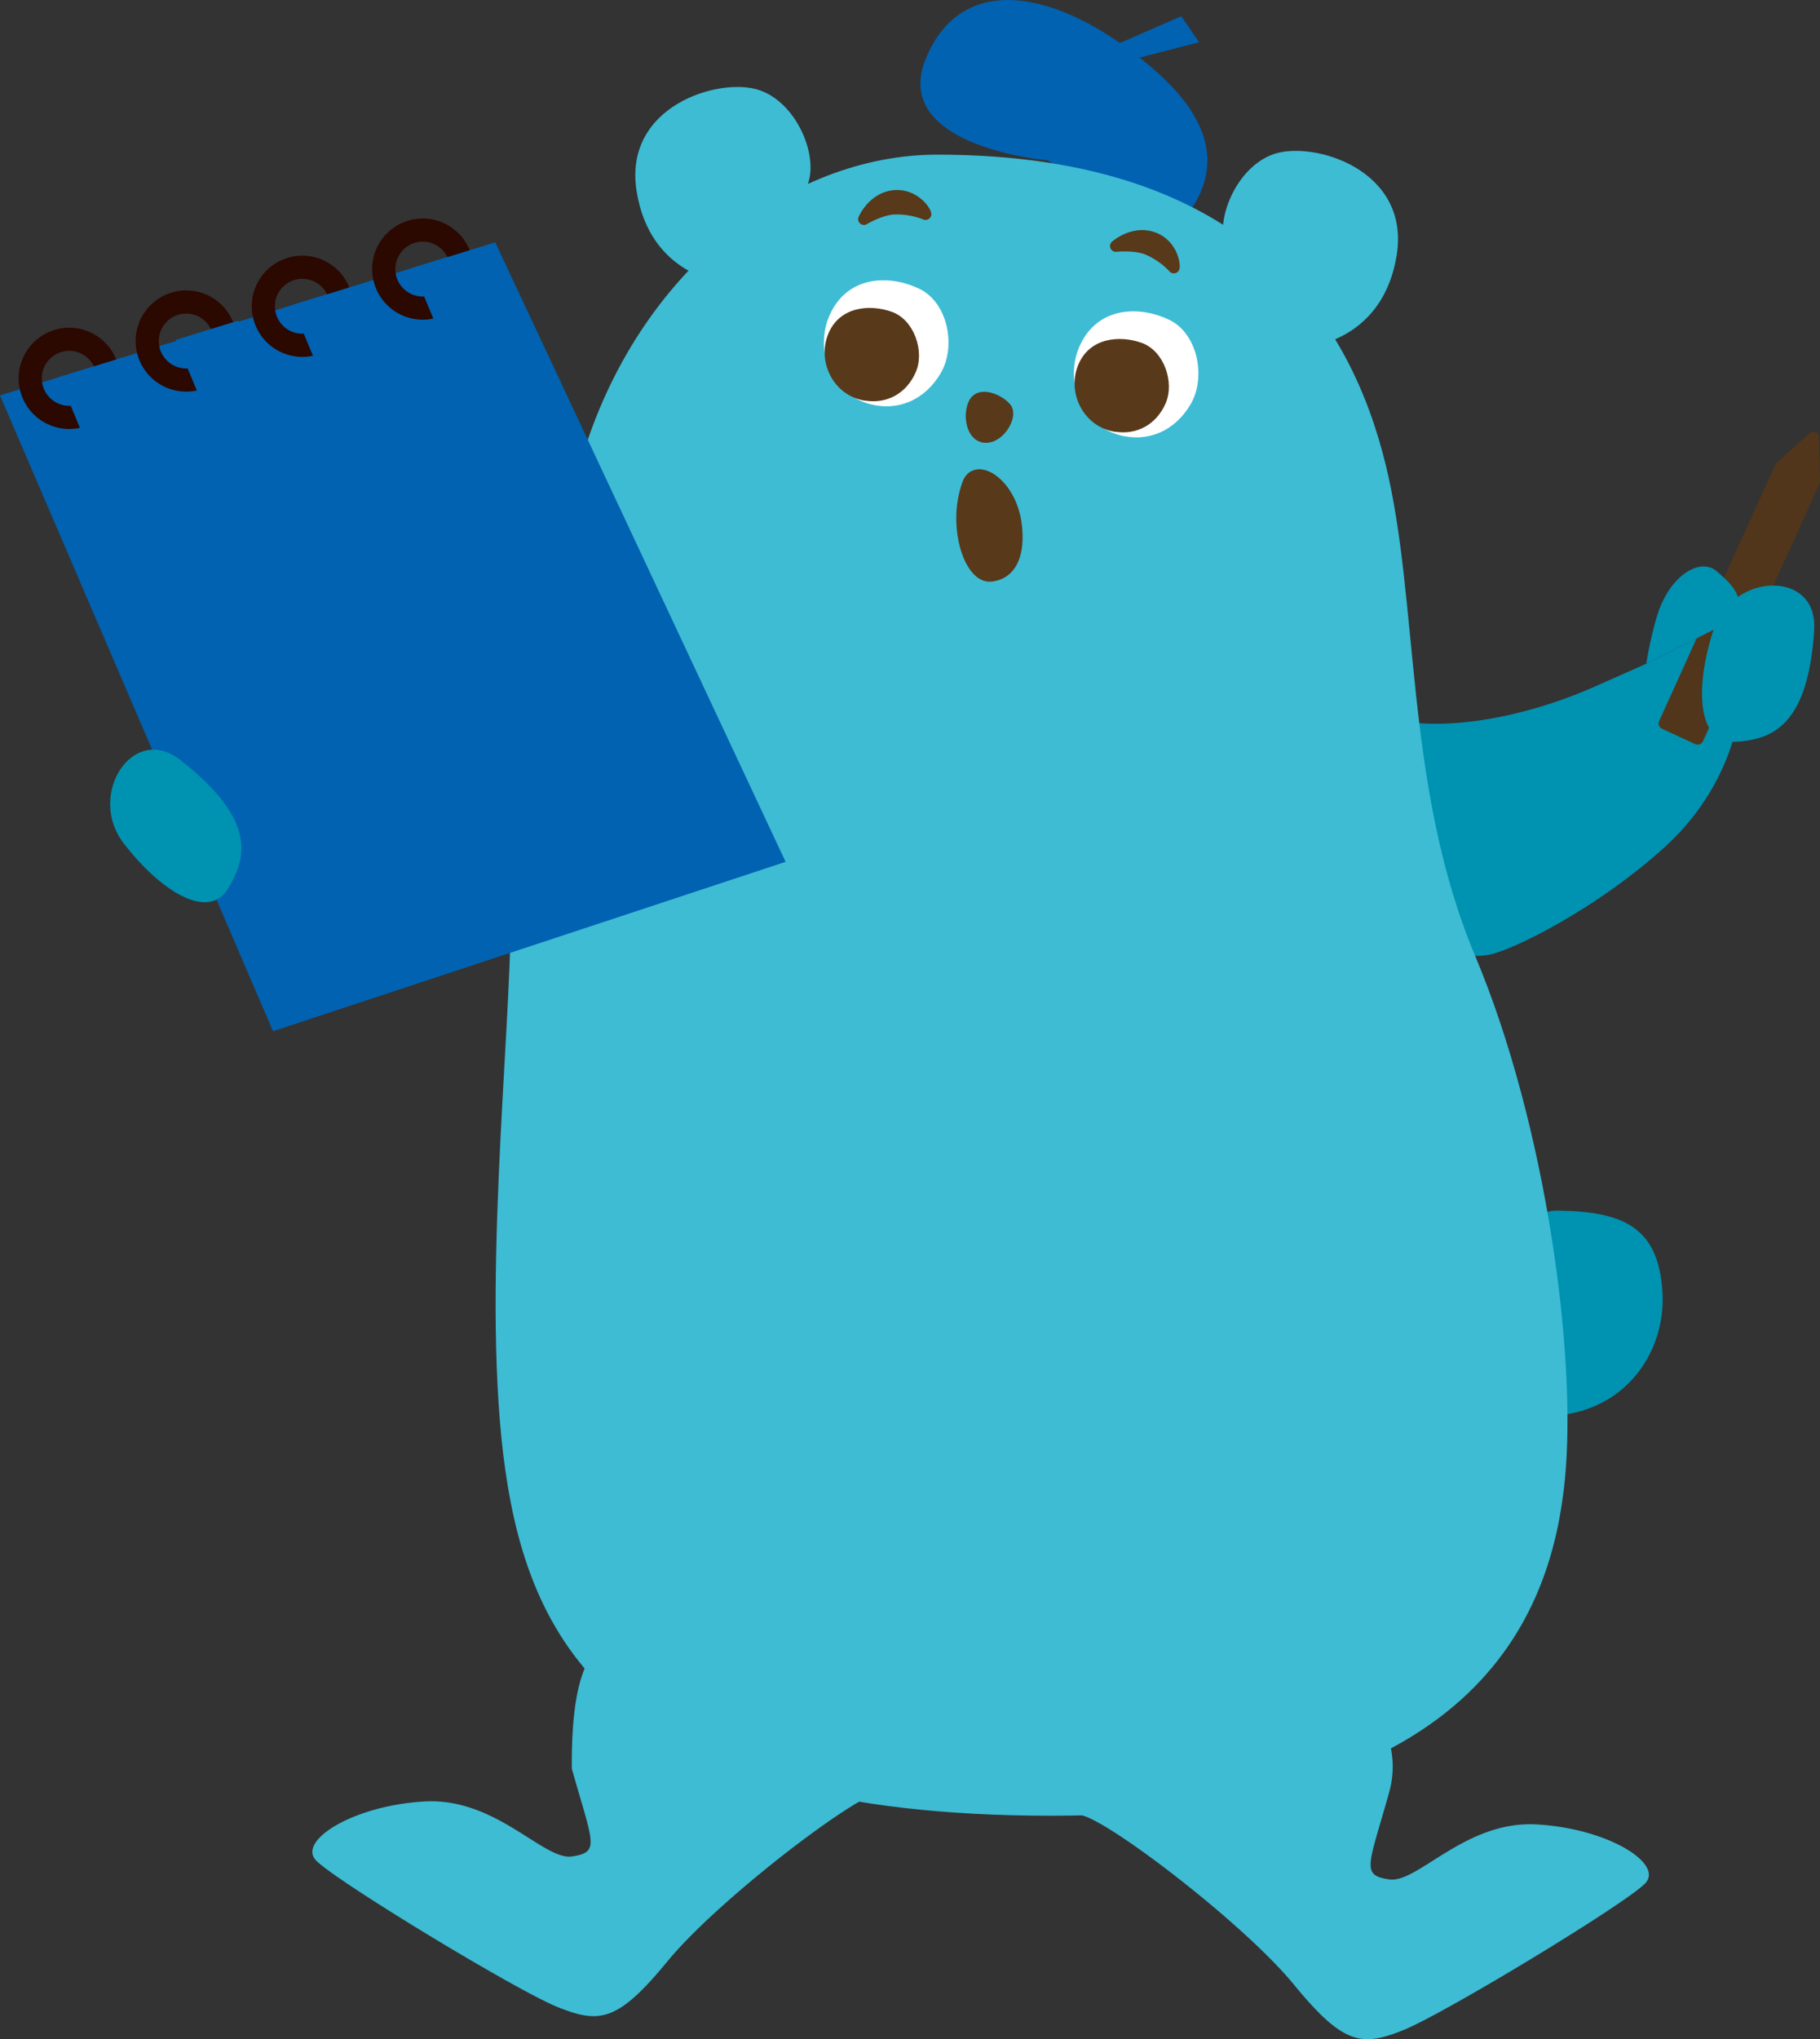 <svg width="580.36" height="650.02" xmlns="http://www.w3.org/2000/svg" viewBox="0 0 580.36 650.02">
 <rect x="0" y="0" width="580.36" height="650.02" fill="#333333" stroke="none"/>
 <defs>
  <style>.cls-1,.cls-11,.cls-6,.cls-9{fill:none;}.cls-2{clip-path:url(#clip-path);}.cls-3{fill:#0062b1;}.cls-4{fill:#0092b1;}.cls-5{fill:#3dbcd4;}.cls-6{stroke:#2b0800;stroke-width:7.38px;}.cls-11,.cls-6,.cls-9{stroke-linecap:round;stroke-linejoin:round;}.cls-7{fill:#fff;}.cls-8{fill:#58391a;}.cls-9{stroke:#58391a;}.cls-11,.cls-9{stroke-width:3.69px;}.cls-10{fill:#51361b;}.cls-11{stroke:#51361b;}</style>
  <clipPath id="clip-path">
   <rect id="svg_1" height="739.67" width="670.02" class="cls-1"/>
  </clipPath>
 </defs>
 <title>アセット 1</title>
 <g>
  <title>background</title>
  <rect fill="none" id="canvas_background" height="402" width="582" y="-1" x="-1"/>
 </g>
 <g>
  <title>Layer 1</title>
  <g id="レイヤー_2">
   <g id="レイヤー_1-2">
    <g id="svg_2" class="cls-2">
     <path id="svg_3" d="m370.87,76.7c12.69,-11.32 25.82,-30.26 -3.86,-55.39s-60.46,-30.55 -71.83,-2.49s38.89,32.3 38.89,32.3l36.8,25.58z" class="cls-3"/>
     <polygon id="svg_4" points="363.41 18.36 382.37 13.46 376.69 5.17 356.26 14.07 363.41 18.36" class="cls-3"/>
     <path id="svg_5" d="m496.32,385.93c21.11,0.21 32.58,5.06 33.81,26.05s-14.81,43.31 -45.7,38.95s-7.65,-65.2 11.89,-65" class="cls-4"/>
     <path id="svg_6" d="m443.07,229.26c21.76,4.73 48.52,-2.85 65.21,-10.27l16.7,-7.41l21.42,-10.81l8.23,26s-2,23.42 -23.68,43.17s-48.83,33.14 -56.23,34.44c-14.75,2.58 -23.78,-9.58 -36.17,-37.51c-13.23,-29.82 4.52,-37.56 4.52,-37.56" class="cls-4"/>
     <path id="svg_7" d="m298.87,49.3c-47.33,0 -95.61,37.41 -113.35,96.89s-22.67,105.38 -22.67,145.26s-9.59,122.83 -1.67,177.51s35.21,109.87 174.19,109.87s159.67,-67.69 163.62,-107s-5.92,-113.13 -28.59,-167.1s-17.74,-112.62 -28.57,-156.74s-42.42,-98.69 -142.96,-98.69" class="cls-5"/>
     <polygon id="svg_8" points="0 126.04 157.92 77.25 250.51 274.74 87.06 328.74 0 126.04" class="cls-3"/>
     <path id="svg_9" d="m34.47,121.93a12.45,12.45 0 1 1 -11.05,-13.7a12.46,12.46 0 0 1 11.05,13.7z" class="cls-6"/>
     <polygon id="svg_10" points="27.21 140.54 18.76 120.24 38.69 114.08 43.98 135.47 27.21 140.54" class="cls-3"/>
     <path id="svg_11" d="m71.75,110.05a12.44,12.44 0 1 1 -11,-13.7a12.45,12.45 0 0 1 11,13.7z" class="cls-6"/>
     <polygon id="svg_12" points="64.5 128.66 56.04 108.36 75.97 102.2 81.28 123.59 64.5 128.66" class="cls-3"/>
     <path id="svg_13" d="m108.78,98.97a12.44,12.44 0 1 1 -11,-13.7a12.44,12.44 0 0 1 11,13.7z" class="cls-6"/>
     <polygon id="svg_14" points="101.53 117.58 93.08 97.28 113 91.12 118.3 112.5 101.53 117.58" class="cls-3"/>
     <path id="svg_15" d="m147.18,87.12a12.44,12.44 0 1 1 -11,-13.7a12.45,12.45 0 0 1 11,13.7z" class="cls-6"/>
     <polygon id="svg_16" points="139.91 105.72 131.45 85.42 151.38 79.27 156.68 100.65 139.91 105.72" class="cls-3"/>
     <path id="svg_17" d="m391.81,81.18c-5.59,-8.84 1.81,-27.87 14.49,-32.1s43.33,5 39.1,32.1s-27.54,29.19 -27.54,29.19l-27.94,-7.39l1.89,-21.8z" class="cls-5"/>
     <path id="svg_18" d="m256.57,60.81c5.59,-8.85 -1.81,-27.87 -14.49,-32.1s-43.32,5 -39.1,32.1s27.55,29.2 27.55,29.2l27.93,-7.4l-1.89,-21.8z" class="cls-5"/>
     <path id="svg_19" d="m277.25,128.79c9.14,2.45 17.76,-1.33 22.74,-9.86s2.25,-22.4 -6.7,-26.8s-21.87,-4.56 -28,6.82s-0.94,26.39 12,29.84" class="cls-7"/>
     <path id="svg_20" d="m275.86,127.71c7.09,1.11 13.19,-2.35 16.13,-9s-0.45,-16.73 -7.57,-19.29s-16.84,-1.7 -20.37,7.18s1.81,19.59 11.81,21.15" class="cls-8"/>
     <path id="svg_21" d="m356.95,138.7c9.13,2.44 17.75,-1.34 22.73,-9.86s2.26,-22.41 -6.69,-26.81s-21.87,-4.56 -28,6.82s-0.93,26.4 12,29.85" class="cls-7"/>
     <path id="svg_22" d="m355.56,137.62c7.08,1.1 13.19,-2.35 16.12,-9s-0.44,-16.73 -7.57,-19.3s-16.83,-1.69 -20.36,7.19s1.81,19.58 11.81,21.15" class="cls-8"/>
     <path id="svg_23" d="m313.31,139.18c-3.48,-0.93 -4.46,-7.36 -2.53,-10.81s8,-0.75 10,1.82s-2.54,10.28 -7.43,9" class="cls-8"/>
     <path id="svg_24" d="m313.31,139.18c-3.48,-0.93 -4.46,-7.36 -2.53,-10.81s8,-0.75 10,1.82s-2.6,10.26 -7.47,8.99z" class="cls-9"/>
     <path id="svg_25" d="m275.49,69.86c1.54,-3.27 5.17,-7.45 10.59,-7.44s8.75,4.45 9.06,5.84a25,25 0 0 0 -10.4,-1.71c-4.37,0.38 -9.25,3.31 -9.25,3.31" class="cls-8"/>
     <path id="svg_26" d="m275.49,69.86c1.54,-3.27 5.17,-7.45 10.59,-7.44s8.75,4.45 9.06,5.84a25,25 0 0 0 -10.4,-1.71c-4.37,0.38 -9.25,3.31 -9.25,3.31z" class="cls-9"/>
     <path id="svg_27" d="m355.81,78.43c2.79,-2.32 7.84,-4.57 12.76,-2.27s6,7.74 5.74,9.13a24.89,24.89 0 0 0 -8.71,-6c-4.11,-1.51 -9.79,-0.91 -9.79,-0.91" class="cls-8"/>
     <path id="svg_28" d="m355.81,78.43c2.79,-2.32 7.84,-4.57 12.76,-2.27s6,7.74 5.74,9.13a24.89,24.89 0 0 0 -8.71,-6c-4.11,-1.46 -9.79,-0.86 -9.79,-0.86z" class="cls-9"/>
     <path id="svg_29" d="m308.72,154.1c2.53,-6.76 13.72,0 15.29,13.38c1,8.56 -1.19,15.31 -8,16.09s-12.29,-16.19 -7.3,-29.47" class="cls-8"/>
     <path id="svg_30" d="m308.72,154.1c2.53,-6.76 13.72,0 15.29,13.38c1,8.56 -1.19,15.31 -8,16.09s-12.28,-16.19 -7.29,-29.47z" class="cls-9"/>
     <polygon id="svg_31" points="541.36 235.54 530.74 230.64 567.79 148.9 578.18 139.51 578.52 153.39 541.36 235.54" class="cls-10"/>
     <polygon id="svg_32" points="541.36 235.54 530.74 230.64 567.79 148.9 578.18 139.51 578.52 153.39 541.36 235.54" class="cls-11"/>
     <path id="svg_33" d="m524.98,211.58a114.31,114.31 0 0 1 3.51,-15.51c4,-12.77 13.64,-18.31 18.74,-14.1c6.78,5.6 12.31,11.93 -0.83,18.8" class="cls-4"/>
     <path id="svg_34" d="m402.45,534.68c23.24,-8.58 47,12.48 40.6,36.41c-0.06,0.23 -0.12,0.47 -0.19,0.7c-6.52,23.15 -8.91,26 0.14,27.34s24.24,-18.82 47,-17.53s40.48,12.46 34.68,18.72s-63.98,41.54 -77.22,46.86s-19.08,4.72 -34.85,-14.51s-58,-51.53 -67.5,-53.94c-6.71,-1.7 27.71,-8.12 35.14,-25.52a30.83,30.83 0 0 1 17.68,-16.84l4.52,-1.69z" class="cls-5"/>
     <path id="svg_35" d="m222.95,527.37c-23.24,-8.58 -41,-15 -40.61,36.41a2.83,2.83 0 0 0 0.19,0.69c6.52,23.16 8.92,26 -0.13,27.34s-24.23,-18.82 -47,-17.53s-40.48,12.47 -34.68,18.73s63.92,41.54 77.17,46.84s19.08,4.71 34.86,-14.51s58,-51.54 67.49,-53.95c6.71,-1.7 -27.7,-8.12 -35.13,-25.52a30.83,30.83 0 0 0 -17.69,-16.83l-4.47,-1.67z" class="cls-5"/>
     <path id="svg_36" d="m57.47,242.25c-15.14,-11.86 -29.83,11.19 -18.09,26.51s27,24.82 33.26,14.62s9,-22.19 -15.17,-41.13" class="cls-4"/>
     <path id="svg_37" d="m578.49,200.7c1.22,-19.18 -26.1,-18.27 -32.09,0.07s-5.22,36.34 6.78,35.71s23.4,-5.12 25.34,-35.78" class="cls-4"/>
    </g>
   </g>
  </g>
 </g>
</svg>